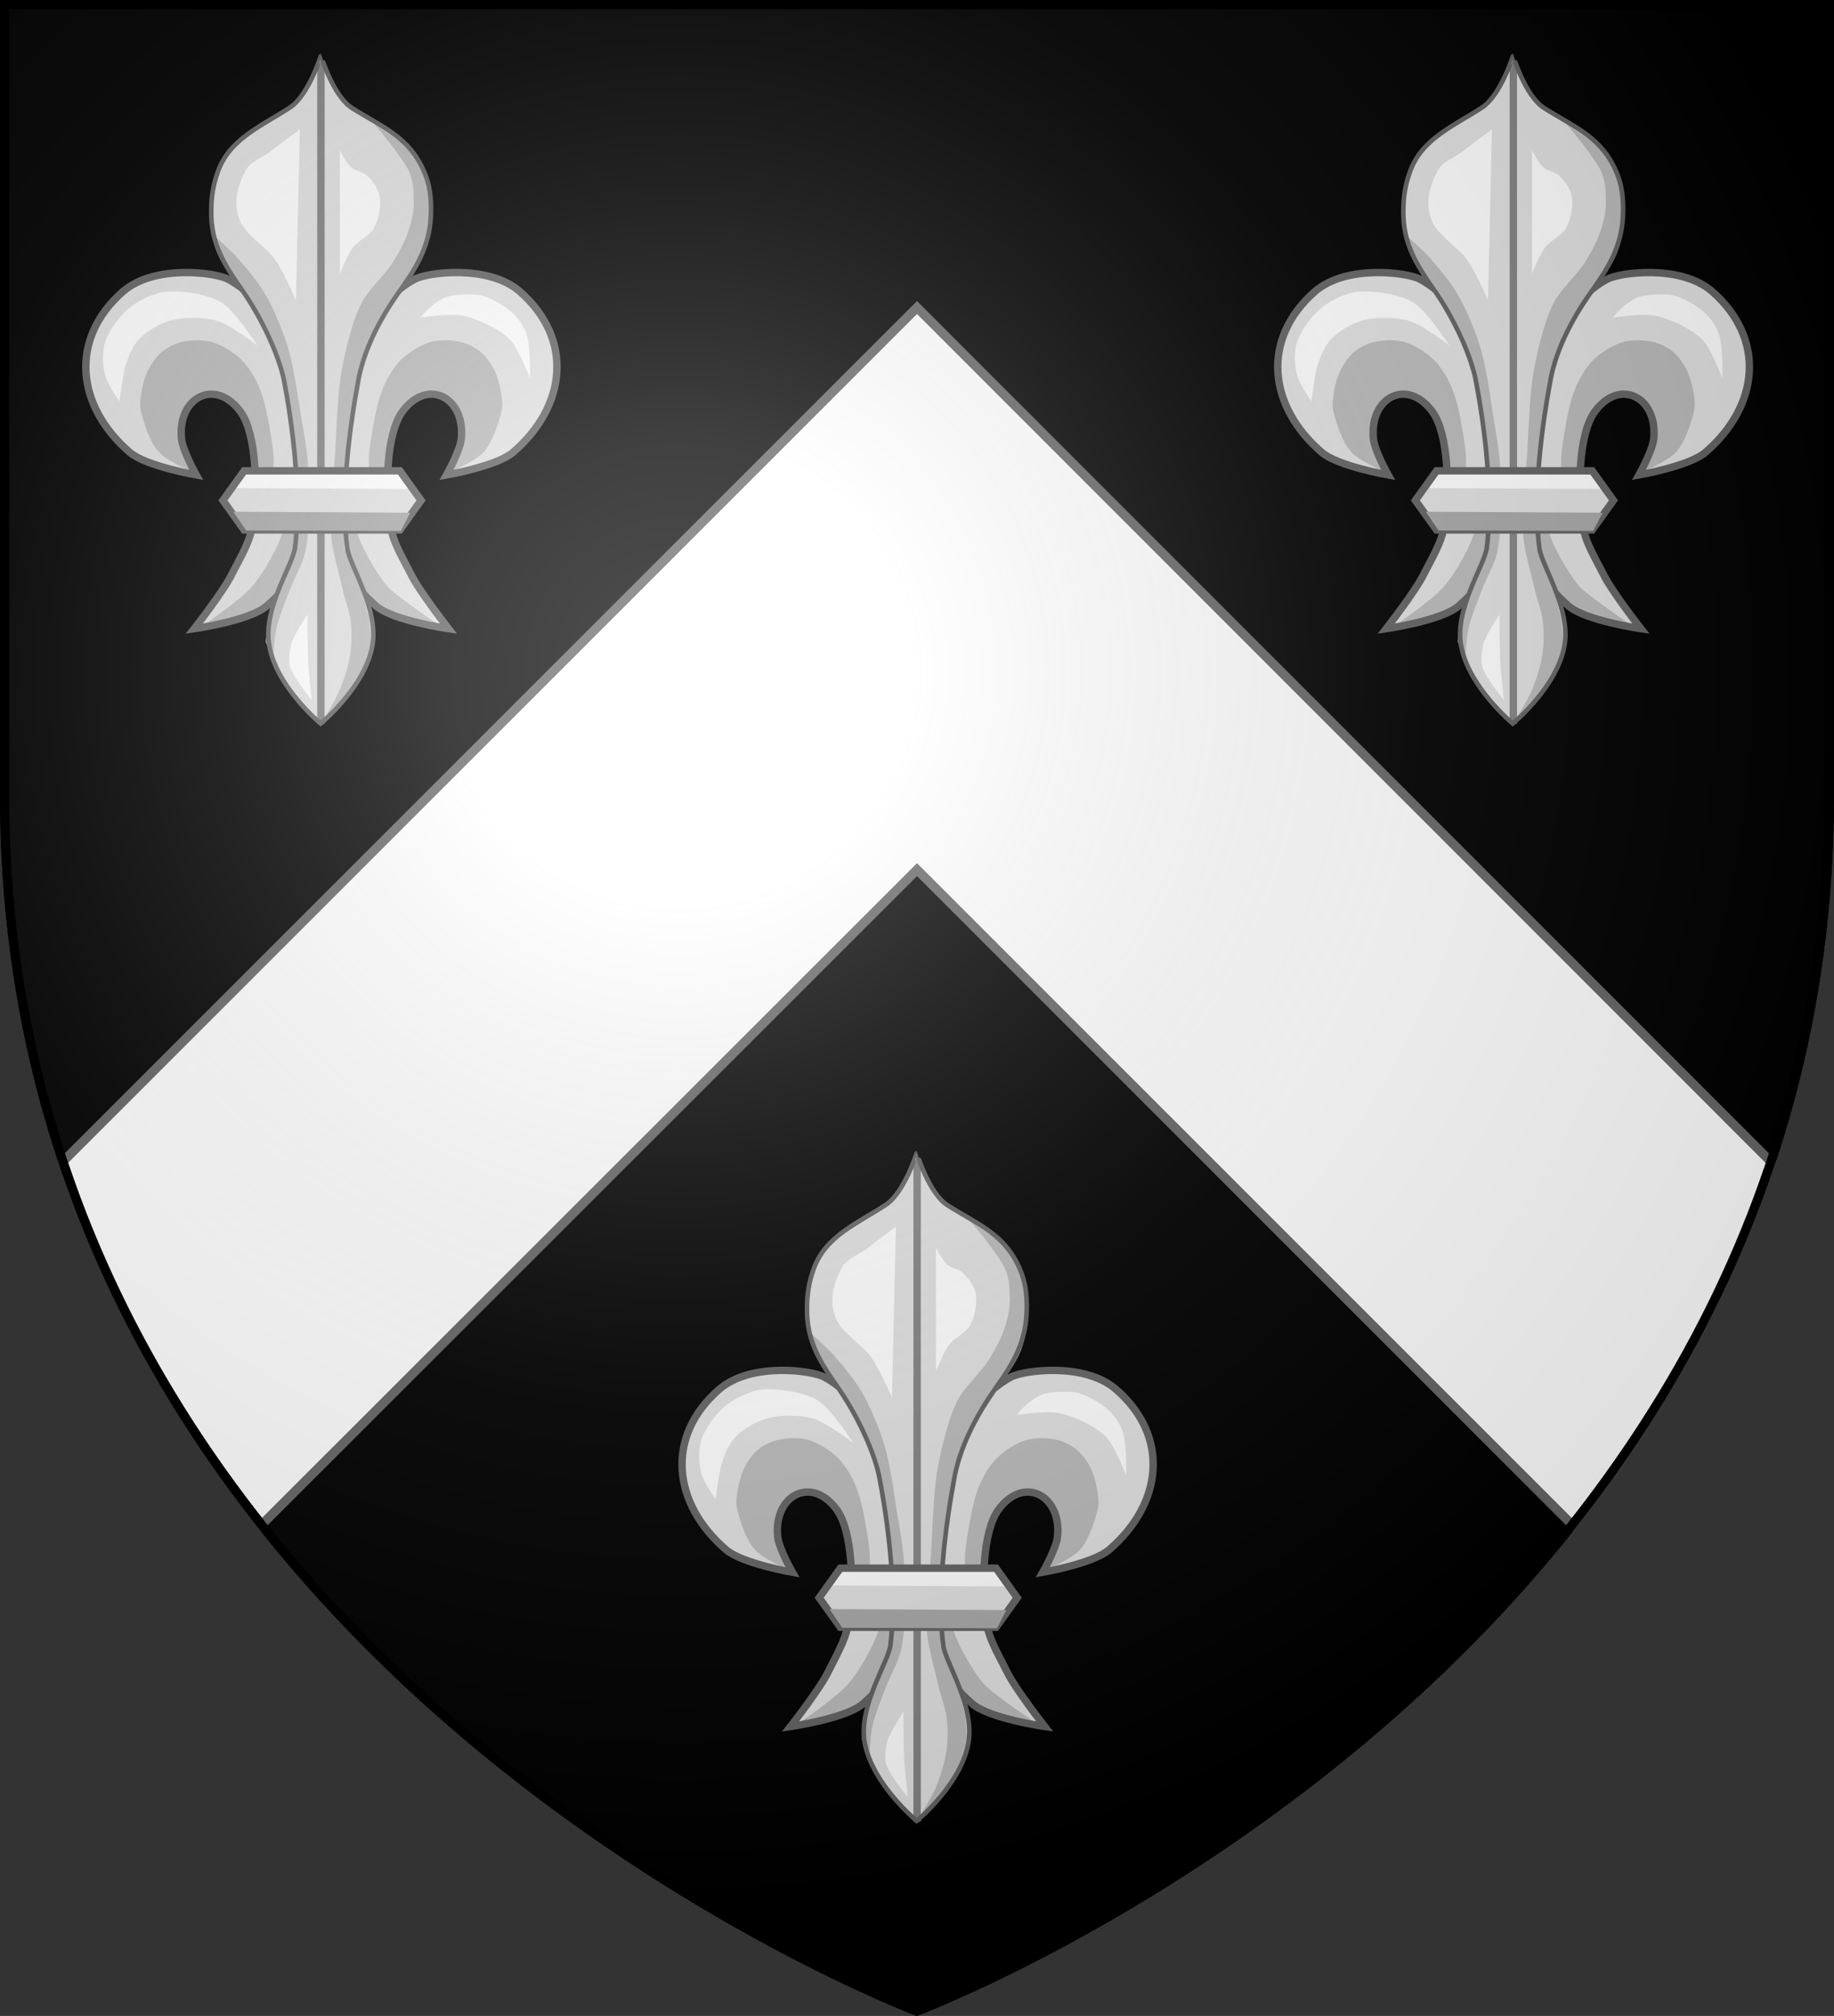 <?xml version="1.0" encoding="utf-8"?>
<!-- Generator: Adobe Illustrator 19.2.0, SVG Export Plug-In . SVG Version: 6.00 Build 0)  -->
<svg version="1.1"
	 id="svg2" xmlns:cc="http://creativecommons.org/ns#" xmlns:dc="http://purl.org/dc/elements/1.1/" xmlns:rdf="http://www.w3.org/1999/02/22-rdf-syntax-ns#" xmlns:svg="http://www.w3.org/2000/svg"
	 xmlns="http://www.w3.org/2000/svg" xmlns:xlink="http://www.w3.org/1999/xlink" x="0px" y="0px" viewBox="0 0 600 659.5"
	 style="enable-background:new 0 0 600 659.5;" xml:space="preserve">
<rect x="0" y="0" width="600" height="659.5" fill="#333333" stroke="none"/>
<style type="text/css">
	.st0{stroke:#000000;stroke-width:3;}
	.st1{fill:#FFFFFF;stroke:#666666;stroke-width:3;stroke-miterlimit:10;}
	.st2{fill:#E1E1E1;}
	.st3{fill:#BABABA;}
	.st4{fill:none;stroke:#626262;stroke-width:1.5;}
	.st5{fill:#FFFFFF;}
	.st6{fill:none;stroke:#838383;stroke-width:1.5;}
	.st7{fill:#A8A8A8;}
	.st8{fill:url(#path2875_1_);stroke:#000000;stroke-width:3;stroke-miterlimit:10;}
</style>
<g id="g351">
	<path id="path2875_10_" class="st0" d="M300,657.9c0,0,298.5-112.3,298.5-397.8V1.5H1.5v258.6C1.5,545.6,300,657.9,300,657.9z"/>
	<path id="path349" class="st1" d="M300,284.5l214.4,214.4c26.6-33.6,49.8-73.1,65-118.8L300,100.6L20.6,380
		c15.2,45.7,38.4,85.2,65,118.8L300,284.5z"/>
</g>
<g>
	<g id="g5465-5-1-6-0-0_2_" transform="matrix(1.612,0,0,1.612,-722.263,-1181.033)">
		<g id="g4533-9-5-0-2-4_2_" transform="translate(-20.418,559.639)">
			<path id="path4516-5-5-0-1-1_2_" class="st2" d="M520,277.8c0.6-5.7,0.3-16.4-2.7-21.2c-1-1.7-3.5-3.6-5.4-3.5
				c-1.9,0.1-4.5,0.6-5.4,2.3c-0.8,1.6-1.4,4.8-1.2,6.5c0.3,2.4,3,7.4,3,7.4s-10.1-2-13.5-4.6c-3.4-2.6-7-7.5-8.1-11.6
				c-0.4-1.4-1.8-6,0-11.4c1.1-3.1,4.2-7.5,6.7-9.6c6.4-5.6,18.9-3.9,21.4-2.5c3.4,1.8,7.5,5.7,8.8,9.2c1,2.7,3.4,10.9,3.9,13.9
				c1.2,6,1.5,8.2,1.9,14.3c0.3,4.2,1.3,7.9,0.4,12c-0.5,2.2-1,7.2-2.3,10.5c-1.3,3.4-3.3,4.9-4.9,6.4c-3.5,3-14.7,4.6-14.7,4.6
				s6.1-7.8,7.7-11.2C517.7,285.3,519.6,282.4,520,277.8L520,277.8L520,277.8z"/>
			<path id="path4518-4-5-9-8-0_2_" class="st2" d="M547.4,277.8c-0.6-5.7-0.3-16.4,2.7-21.2c1-1.7,3.5-3.6,5.4-3.5
				c1.9,0.1,4.5,0.6,5.4,2.3c0.8,1.6,1.4,4.8,1.2,6.5c-0.3,2.4-3,7.4-3,7.4s10.1-2,13.5-4.6c3.4-2.6,7-7.5,8.1-11.6
				c0.4-1.4,1.8-6,0-11.4c-1-3.1-4.2-7.5-6.7-9.6c-6.4-5.6-18.9-3.9-21.4-2.5c-3.4,1.8-7.5,5.7-8.8,9.2c-1,2.7-3.4,10.9-3.9,13.9
				c-1.2,6-1.5,8.2-1.9,14.3c-0.3,4.2-1.3,7.9-0.4,12c0.5,2.2,1,7.2,2.3,10.5c1.3,3.4,3.3,4.9,4.9,6.4c3.5,3,14.7,4.6,14.7,4.6
				s-6.1-7.8-7.7-11.2C549.7,285.3,547.8,282.4,547.4,277.8L547.4,277.8L547.4,277.8z"/>
		</g>
		<path id="path5446-9-8-5-7-8_2_" class="st3" d="M537.3,859.6h-2.9l-9.5-2.9l-11.3-10l-8.3,8l-5.7,2.7l-6.5,2.2l-4.3,0.3
			c0,0,7.6-5.1,10.2-8c1.9-2.1,3.8-5.4,5-7.8c2.1-4.3,5.4-15,5.5-15.1l2.4-0.3l4.6,0.4c0,0,3.3,10.7,5.4,15c1.3,2.5,3.2,5.8,5,7.8
			C529.7,854.5,537.3,859.6,537.3,859.6L537.3,859.6L537.3,859.6z"/>
		<path id="path5457-1-2-6-1-1_2_" class="st3" d="M538.8,828.7c0,0,5.8-2.4,7.5-4.4c1.8-2.1,3-5.8,3.6-8.5c0.4-2-0.6-6.4-1.6-8.2
			c-1.5-2.8-3.2-4.4-6.2-5.4c-2.1-0.6-5.1-0.7-7.1,0c-2.1,0.7-5,2.6-6.4,4.4c-2.1,2.6-3.4,5.7-4.1,9c-0.5,2-1.6,8.2-1.6,10.3
			c0,1.9,0.2,7.7,0.2,7.7l3.9,6.4l0.1-0.3l-0.3-10.6v-4.4l2-6.9l3.3-4.4l3.9-0.5l3.8,1.9l1.6,4l-0.3,4.9L538.8,828.7L538.8,828.7
			L538.8,828.7z"/>
		<path id="path5459-7-9-2-5-4_2_" class="st3" d="M487.7,828.7c0,0-5.8-2.4-7.5-4.4c-1.8-2.1-3-5.8-3.6-8.5c-0.4-2,0.6-6.4,1.6-8.2
			c1.5-2.8,3.2-4.4,6.2-5.4c2.1-0.6,5.1-0.7,7.1,0c2.1,0.7,5,2.6,6.4,4.4c2.1,2.6,3.4,5.7,4.1,9c0.5,2,1.6,8.2,1.6,10.3
			c0,1.9-0.2,7.7-0.2,7.7l-3.9,6.4l-0.1-0.3l0.3-10.6v-4.4l-2-6.9l-3.3-4.4l-3.9-0.5l-3.8,1.9l-1.6,4l0.3,4.9L487.7,828.7
			L487.7,828.7z"/>
		<g id="g5451-5-8-8-5-8_2_" transform="translate(-20.418,559.639)">
			<path id="path5453-5-2-5-8-8_2_" class="st4" d="M520,277.8c0.6-5.7,0.6-16.6-2.7-21.2c-5.1-7-12.8-3-12,5.4c0.2,2.4,3,7.4,3,7.4
				s-10.3-1.8-13.5-4.6c-10.9-9.4-12.3-23-1.4-32.6c6.4-5.6,18.9-3.9,21.4-2.5c3.4,1.8,7.5,5.7,8.8,9.2c1,2.7,3.4,10.9,3.9,13.9
				c1.2,6,1.5,8.2,1.9,14.3c0.3,4.2,1.3,7.9,0.4,12c-0.5,2.2-1,7.2-2.3,10.5c-1.3,3.4-3.3,4.9-4.9,6.4c-3.5,3-14.7,4.6-14.7,4.6
				s6.1-7.8,7.7-11.2C517.7,285.3,519.6,282.4,520,277.8L520,277.8z"/>
			<path id="path5455-4-0-9-5-4_2_" class="st4" d="M547.4,277.8c-0.6-5.7-0.6-16.6,2.7-21.2c5.1-7,12.8-3,12,5.4
				c-0.2,2.4-3,7.4-3,7.4s10.3-1.8,13.5-4.6c10.9-9.4,12.3-23,1.4-32.6c-6.4-5.6-18.9-3.9-21.4-2.5c-3.4,1.8-7.5,5.7-8.8,9.2
				c-1,2.7-3.4,10.9-3.9,13.9c-1.2,6-1.5,8.2-1.9,14.3c-0.3,4.2-1.3,7.9-0.4,12c0.5,2.2,1,7.2,2.3,10.5c1.3,3.4,3.3,4.9,4.9,6.4
				c3.5,3,14.7,4.6,14.7,4.6s-6.1-7.8-7.7-11.2C549.7,285.3,547.8,282.4,547.4,277.8L547.4,277.8z"/>
		</g>
		<path id="path5461-1-7-4-6-5_2_" class="st5" d="M472.3,814.1c0,0,0.5-4,0.9-5.9c0.5-2.4,1.8-5.7,3.6-7.2c1.9-1.8,4.7-3.2,7.2-3.6
			c2.2-0.4,5.4-0.3,7.6,0.2c1.7,0.4,3.7,1.7,5.1,2.6c1.2,0.7,3.6,2.6,3.6,2.6s-4.4-6.9-7.2-8.7c-2.8-1.7-7.5-2.4-10.8-2.3
			c-2.4,0.1-5,1.3-7,2.6c-2.4,1.6-4.9,4.8-5.9,7.6c-0.6,1.9-0.6,4.8,0,6.8C469.9,810.8,472.3,814.1,472.3,814.1L472.3,814.1
			L472.3,814.1z"/>
		<path id="path5463-8-4-3-7-7_2_" class="st5" d="M533.4,797.1c0,0,6-0.9,8.5-0.4c3,0.6,7.1,2.5,9.5,4.7c1.9,1.9,4.2,8,4.2,8
			s0.2-6.4-0.7-8.9c-0.5-1.6-1.8-3.5-3-4.5c-1.9-1.6-5-3.5-7.6-3.6c-1.3,0-4.3-0.1-6.1,0.7C535.2,794.6,533.4,797.1,533.4,797.1
			L533.4,797.1z"/>
	</g>
	<g id="g4565-3-5-0-4-8_2_" transform="matrix(1.612,0,0,1.612,-747.114,-1165.497)">
		<path id="path4520-5-8-5-1-4_2_" class="st2" d="M528.6,869.9c0,0,9-7.3,10.5-15.8c1.4-7.6-4.6-16.4-5-19.8
			c-1.8-14.2,2-33.1,2.4-34.5c1.4-6.1,3.2-8.7,4-10.7c0.6-1.5,2.5-4.3,4.4-7.1c1-1.6,3.5-4.6,4.7-7.6c1.3-3.3,1.4-6.5,1.4-8.2
			c0-2.9-0.5-5.5-1.4-7.9c-0.7-2.3-3.1-6.1-6.7-8.2c-3.8-2.3-6.9-4.2-8.1-4.9c-3.9-2.4-6.3-10.5-6.3-10.5s-2.4,8.1-6.3,10.5
			c-1.2,0.7-4.1,2.6-7.9,4.9c-3.6,2.2-6,5.9-6.7,8.2c-0.8,2.4-1.4,4.9-1.4,7.9c0,1.8,0.1,5,1.4,8.2c1.3,3,3.7,6,4.7,7.6
			c1.9,2.8,3.8,5.7,4.4,7.1c0.9,2,2.6,4.6,4,10.7c0.3,1.6,4.2,20.4,2.4,34.5c-0.4,3.6-6.6,12.4-5.2,19.8
			C519.6,862.6,528.6,869.9,528.6,869.9z"/>
		<path id="path4544-2-3-6-6-5_2_" class="st6" d="M528.6,869.9V735.5"/>
	</g>
	<path id="path5377-2-0-3-1-8_2_" class="st3" d="M105.3,236.2l11.9-13.1l4.5-8.6l-0.9-11.9l-3.2-12.3l-5-10.9v-17.7l1.8-17.7
		l2.3-19.5l5-15.4l8.2-11.3l6.8-11.9l2.7-6.4l1.4-11.3L139,57l-5.8-9.2l-11.1-7.6c0,0,6.6,7.4,10.9,14.3c2.3,3.8,2.3,8.3,2.3,9.3
		c0.2,4.5-0.1,6.6-1.4,10.9c-1.2,4-3.6,8.4-5.9,11.9c-2.6,3.9-7.5,8.2-9.6,12.3c-3,5.7-5.1,14.6-6.4,21.1
		c-1.6,8.1-1.8,19.1-2.3,27.3c-0.5,8.3-2,19.4-1.4,27.8c0.4,5.2,2.7,12.7,3.7,17.3c0.6,3.1,2.3,7.2,2.7,10.5c0.4,3.1,0.4,7.3,0,10.5
		c-0.5,3.5-1.8,8.1-3.2,11.3C110.3,228.4,105.3,236.2,105.3,236.2L105.3,236.2z"/>
	<path id="path5379-6-6-6-2-8_2_" class="st3" d="M89.4,216.2c0,0,0.3-7,0.9-10c0.8-4.1,3-9.2,4.5-13.2c1.4-3.8,4.2-8.4,5-12.3
		c1.8-8.5,1.5-20.4,0.9-29.2c-0.4-6.5-2.3-15-3.2-21.4c-0.7-5-2.1-12.9-3.7-17.7c-1.7-5.1-4.4-11.8-7.2-16.4
		c-2.4-4-5.7-7.9-8.6-11.3c-2.3-2.7-8.6-8.2-8.6-8.2l0.8,0.3l1,4.8l4.2,6.9l4.2,7.7l6.9,10.8l4.5,11.4l2.4,12.2l2.1,16.7l1.1,16.7
		v15.6l-3.8,8l-4.5,12.2l-1.4,10.1L89.4,216.2L89.4,216.2z"/>
	<path id="path5375-6-2-3-0-9_2_" class="st4" d="M104.9,236.7c0,0,14.5-11.9,16.9-25.4c2.2-12.1-7.5-26.4-8.2-32
		c-2.9-22.8,3.4-53.2,3.8-55.8c2.2-10.7,8-20.9,13.7-28.8c5.8-8.1,9.8-15.2,9.9-25.5c0.1-4.8-0.5-8.9-2.1-12.7
		c-4.9-11.7-13.5-14.7-23.8-21.2c-6.2-4-10-17-10.1-17c-0.1,0-4,12.9-10.2,16.9c-8.9,5.9-19.8,10.1-23.6,21.2
		c-1.4,3.9-2.1,8-2.1,12.7c-0.1,10.3,4,17.1,9.9,25.5c6.5,9.2,11.8,20.8,13.7,28.8c0.5,2.5,6.7,32.9,3.8,55.8
		c-0.7,5.7-10.6,19.9-8.4,32C90.4,224.7,104.9,236.7,104.9,236.7L104.9,236.7z"/>
	<path id="path5381-7-2-0-4-4_2_" class="st5" d="M96.8,98.3l1.3-56c0,0-6.9,5.2-10,7.5c-2.2,1.7-6.1,3.1-7.5,5.6
		C77.5,60.9,76,67,78.8,72.8c1.6,3.5,7.4,7.8,10,10.6C92.2,87.1,96.8,98.3,96.8,98.3L96.8,98.3z"/>
	<path id="path5383-8-5-8-4-7_2_" class="st5" d="M111.2,89.6V49.2c0,0,2.2,4.3,3.8,5.6c1.3,1.2,3.8,1.4,4.9,2.5
		c1.8,1.7,3.9,4.4,4.3,6.8c0.6,3.2-0.3,7.8-1.9,10.6c-1.4,2.4-5.1,4-6.8,6.2C113.7,83.2,111.2,89.6,111.2,89.6z"/>
	<path id="path5385-4-2-4-5-0_2_" class="st5" d="M101,219.1c-0.5-5.4-0.4-18.1-0.4-18.1s-4.6,6.8-5.4,9.9c-0.4,1.7-0.8,5.1-0.4,6.8
		c0.9,3.7,7.2,11.3,7.2,11.3S101.2,221.5,101,219.1z"/>
	<g id="g5496-1-2-0-9-4_2_" transform="matrix(1.612,0,0,1.612,-722.263,-1181.033)">
		<g id="g5416-7-7-4-7-0_2_">
			<g id="g5407-1-1-6-5-6_2_">
				<path id="path4522-8-5-4-3-5_2_" class="st2" d="M533.5,834.2l-4.3-6h-31.6l-4.3,6l4.3,6h31.6L533.5,834.2z"/>
				<g id="g5393-7-2-6-9-3_2_">
					<g id="g5387-8-1-4-0-8_2_">
						<g id="g5370-7-1-3-5-5_2_">
							<path id="path5364-7-0-8-5-1_2_" class="st5" d="M495.5,831.7l35.9,0.2l-2.6-3.8l-31.4-0.1L495.5,831.7L495.5,831.7
								L495.5,831.7z"/>
							<path id="path5368-4-8-0-3-4_2_" class="st4" d="M533.5,834.2l-4.3-6h-31.6l-4.3,6l4.3,6h31.6L533.5,834.2z"/>
							<path id="path5366-4-1-4-6-2_2_" class="st7" d="M531.3,836.7l-35.9-0.2l2.6,3.8l31.4,0.1L531.3,836.7L531.3,836.7
								L531.3,836.7z"/>
						</g>
					</g>
				</g>
			</g>
		</g>
	</g>
</g>
<g>
	<g id="g5465-5-1-6-0-0_1_" transform="matrix(1.612,0,0,1.612,-722.263,-1181.033)">
		<g id="g4533-9-5-0-2-4_1_" transform="translate(-20.418,559.639)">
			<path id="path4516-5-5-0-1-1_1_" class="st2" d="M641,500.6c0.6-5.7,0.3-16.4-2.7-21.2c-1-1.7-3.5-3.6-5.4-3.5
				c-1.9,0.1-4.5,0.6-5.4,2.3c-0.8,1.6-1.4,4.8-1.2,6.5c0.3,2.4,3,7.4,3,7.4s-10.1-2-13.5-4.6c-3.4-2.6-7-7.5-8.1-11.6
				c-0.4-1.4-1.8-6,0-11.4c1-3.1,4.2-7.5,6.7-9.6c6.4-5.6,18.9-3.9,21.4-2.5c3.4,1.8,7.5,5.7,8.8,9.2c1,2.7,3.4,10.9,3.9,13.9
				c1.2,6,1.5,8.2,1.9,14.3c0.3,4.2,1.3,7.9,0.4,12c-0.5,2.2-1,7.2-2.3,10.5c-1.3,3.4-3.3,4.9-4.9,6.4c-3.5,3-14.7,4.6-14.7,4.6
				s6.1-7.8,7.7-11.2C638.7,508,640.5,505.1,641,500.6L641,500.6L641,500.6z"/>
			<path id="path4518-4-5-9-8-0_1_" class="st2" d="M668.4,500.6c-0.6-5.7-0.3-16.4,2.7-21.2c1-1.7,3.5-3.6,5.4-3.5
				c1.9,0.1,4.5,0.6,5.4,2.3c0.8,1.6,1.4,4.8,1.2,6.5c-0.3,2.4-3,7.4-3,7.4s10.1-2,13.5-4.6c3.4-2.6,7-7.5,8.1-11.6
				c0.4-1.4,1.8-6,0-11.4c-1-3.1-4.2-7.5-6.7-9.6c-6.4-5.6-18.9-3.9-21.4-2.5c-3.4,1.8-7.5,5.7-8.8,9.2c-1,2.7-3.4,10.9-3.9,13.9
				c-1.2,6-1.5,8.2-1.9,14.3c-0.3,4.2-1.3,7.9-0.4,12c0.5,2.2,1,7.2,2.3,10.5c1.3,3.4,3.3,4.9,4.9,6.4c3.5,3,14.7,4.6,14.7,4.6
				s-6.1-7.8-7.7-11.2C670.7,508,668.8,505.1,668.4,500.6L668.4,500.6L668.4,500.6z"/>
		</g>
		<path id="path5446-9-8-5-7-8_1_" class="st3" d="M658.3,1082.3h-2.9l-9.5-2.9l-11.3-10l-8.3,8l-5.7,2.7l-6.5,2.2l-4.3,0.3
			c0,0,7.6-5.1,10.2-8c1.9-2.1,3.8-5.4,5-7.8c2.1-4.3,5.4-15,5.5-15.1l2.4-0.3l4.6,0.4c0,0,3.3,10.7,5.4,15c1.3,2.5,3.2,5.8,5,7.8
			C650.7,1077.3,658.3,1082.3,658.3,1082.3L658.3,1082.3L658.3,1082.3z"/>
		<path id="path5457-1-2-6-1-1_1_" class="st3" d="M659.8,1051.5c0,0,5.8-2.4,7.5-4.4c1.8-2.1,3-5.8,3.6-8.5c0.4-2-0.6-6.4-1.6-8.2
			c-1.5-2.8-3.2-4.4-6.2-5.4c-2.1-0.6-5.1-0.7-7.1,0c-2.1,0.7-5,2.6-6.4,4.4c-2.1,2.6-3.4,5.7-4.1,9c-0.5,2-1.6,8.2-1.6,10.3
			c0,1.9,0.2,7.7,0.2,7.7l3.9,6.4l0.1-0.3l-0.3-10.6v-4.4l2-6.9l3.3-4.4l3.9-0.5l3.8,1.9l1.6,4l-0.3,4.9L659.8,1051.5L659.8,1051.5
			L659.8,1051.5z"/>
		<path id="path5459-7-9-2-5-4_1_" class="st3" d="M608.7,1051.5c0,0-5.8-2.4-7.5-4.4c-1.8-2.1-3-5.8-3.6-8.5
			c-0.4-2,0.6-6.4,1.6-8.2c1.5-2.8,3.1-4.4,6.2-5.4c2.1-0.6,5.1-0.7,7.1,0c2.1,0.7,5,2.6,6.4,4.4c2.1,2.6,3.4,5.7,4.1,9
			c0.5,2,1.6,8.2,1.6,10.3c0,1.9-0.2,7.7-0.2,7.7l-3.9,6.4l-0.1-0.3l0.3-10.6v-4.4l-2-6.9l-3.3-4.4l-3.9-0.5l-3.8,1.9l-1.6,4
			l0.3,4.9L608.7,1051.5L608.7,1051.5z"/>
		<g id="g5451-5-8-8-5-8_1_" transform="translate(-20.418,559.639)">
			<path id="path5453-5-2-5-8-8_1_" class="st4" d="M641,500.6c0.6-5.7,0.6-16.6-2.7-21.2c-5.1-7-12.8-3-12,5.4c0.2,2.4,3,7.3,3,7.3
				s-10.3-1.8-13.5-4.6c-10.9-9.4-12.3-23-1.4-32.5c6.4-5.6,18.9-3.9,21.4-2.5c3.4,1.8,7.5,5.7,8.8,9.2c1,2.7,3.4,10.9,3.9,13.9
				c1.2,6,1.5,8.2,1.9,14.3c0.3,4.2,1.3,7.9,0.4,12c-0.5,2.2-1,7.2-2.3,10.5c-1.3,3.4-3.3,4.9-4.9,6.4c-3.5,3-14.7,4.6-14.7,4.6
				s6.1-7.8,7.7-11.2C638.7,508,640.5,505.1,641,500.6L641,500.6z"/>
			<path id="path5455-4-0-9-5-4_1_" class="st4" d="M668.4,500.6c-0.6-5.7-0.6-16.6,2.7-21.2c5.1-7,12.8-3,12,5.4
				c-0.2,2.4-3,7.3-3,7.3s10.3-1.8,13.5-4.6c10.9-9.4,12.3-23,1.4-32.5c-6.4-5.6-18.9-3.9-21.4-2.5c-3.4,1.8-7.5,5.7-8.8,9.2
				c-1,2.7-3.4,10.9-3.9,13.9c-1.2,6-1.5,8.2-1.9,14.3c-0.3,4.2-1.3,7.9-0.4,12c0.5,2.2,1,7.2,2.3,10.5c1.3,3.4,3.3,4.9,4.9,6.4
				c3.5,3,14.7,4.6,14.7,4.6s-6.1-7.8-7.7-11.2C670.7,508,668.8,505.1,668.4,500.6L668.4,500.6z"/>
		</g>
		<path id="path5461-1-7-4-6-5_1_" class="st5" d="M593.3,1036.9c0,0,0.5-4,0.9-5.9c0.5-2.4,1.8-5.7,3.6-7.2
			c1.9-1.8,4.7-3.1,7.2-3.6c2.2-0.4,5.4-0.3,7.6,0.2c1.7,0.4,3.7,1.7,5.1,2.6c1.2,0.7,3.6,2.6,3.6,2.6s-4.4-6.9-7.2-8.7
			c-2.8-1.7-7.5-2.4-10.8-2.3c-2.4,0.1-5,1.3-7,2.6c-2.4,1.6-4.9,4.8-5.9,7.6c-0.6,1.9-0.6,4.8,0,6.8
			C590.8,1033.5,593.3,1036.9,593.3,1036.9L593.3,1036.9L593.3,1036.9z"/>
		<path id="path5463-8-4-3-7-7_1_" class="st5" d="M654.4,1019.8c0,0,6-0.9,8.5-0.4c3,0.6,7.1,2.5,9.5,4.7c1.9,1.9,4.2,8,4.2,8
			s0.2-6.4-0.7-8.9c-0.5-1.6-1.8-3.5-3-4.5c-1.9-1.6-5-3.5-7.6-3.6c-1.3,0-4.3-0.1-6.1,0.7C656.2,1017.3,654.4,1019.8,654.4,1019.8
			L654.4,1019.8z"/>
	</g>
	<g id="g4565-3-5-0-4-8_1_" transform="matrix(1.612,0,0,1.612,-747.114,-1165.497)">
		<path id="path4520-5-8-5-1-4_1_" class="st2" d="M649.6,1092.7c0,0,9-7.3,10.5-15.8c1.4-7.6-4.6-16.4-5-19.8
			c-1.8-14.2,2-33.1,2.4-34.5c1.4-6.1,3.2-8.7,4-10.7c0.6-1.5,2.5-4.3,4.4-7.1c1-1.6,3.5-4.6,4.7-7.6c1.3-3.3,1.4-6.5,1.4-8.2
			c0-2.9-0.5-5.5-1.4-7.9c-0.7-2.3-3.1-6.1-6.7-8.2c-3.8-2.3-6.9-4.2-8.1-4.9c-3.9-2.4-6.3-10.5-6.3-10.5s-2.4,8.1-6.3,10.5
			c-1.2,0.7-4.1,2.6-7.9,4.9c-3.6,2.2-6,5.9-6.7,8.2c-0.8,2.4-1.4,4.9-1.4,7.9c0,1.8,0.1,5,1.4,8.2c1.3,3,3.7,6,4.7,7.6
			c1.9,2.8,3.8,5.7,4.4,7.1c0.9,2,2.6,4.6,4,10.7c0.3,1.6,4.2,20.4,2.4,34.5c-0.4,3.6-6.6,12.4-5.2,19.8
			C640.6,1085.3,649.6,1092.7,649.6,1092.7z"/>
		<path id="path4544-2-3-6-6-5_1_" class="st6" d="M649.6,1092.7V958.3"/>
	</g>
	<path id="path5377-2-0-3-1-8_1_" class="st3" d="M300.3,595.2l11.9-13.1l4.5-8.6l-0.9-11.9l-3.1-12.3l-5-10.9v-17.7l1.8-17.7
		l2.3-19.5l5-15.4l8.2-11.3l6.8-11.9l2.7-6.4l1.4-11.3L334,416l-5.8-9.2l-11.1-7.6c0,0,6.6,7.3,10.9,14.3c2.3,3.8,2.3,8.3,2.3,9.3
		c0.2,4.5-0.1,6.6-1.4,10.9c-1.2,4-3.6,8.4-5.9,11.9c-2.6,3.9-7.5,8.2-9.6,12.3c-3,5.7-5.1,14.6-6.4,21.1
		c-1.6,8.1-1.8,19.1-2.3,27.3c-0.5,8.3-2,19.4-1.4,27.8c0.4,5.2,2.7,12.7,3.7,17.3c0.6,3.1,2.3,7.2,2.7,10.5c0.4,3.1,0.4,7.3,0,10.5
		c-0.5,3.5-1.8,8.1-3.1,11.3C305.3,587.4,300.3,595.2,300.3,595.2L300.3,595.2z"/>
	<path id="path5379-6-6-6-2-8_1_" class="st3" d="M284.4,575.2c0,0,0.3-7,0.9-10c0.8-4.1,3-9.2,4.5-13.2c1.4-3.8,4.2-8.4,5-12.3
		c1.8-8.5,1.5-20.4,0.9-29.2c-0.4-6.5-2.3-15-3.1-21.4c-0.7-5-2.1-12.9-3.7-17.7c-1.7-5.1-4.4-11.8-7.2-16.4
		c-2.4-4-5.7-7.9-8.6-11.3c-2.3-2.7-8.6-8.2-8.6-8.2l0.8,0.3l1,4.8l4.2,6.9l4.2,7.7l6.9,10.8l4.5,11.4l2.4,12.2l2.1,16.7l1,16.7
		v15.6l-3.8,8l-4.5,12.2l-1.4,10.1L284.4,575.2L284.4,575.2z"/>
	<path id="path5375-6-2-3-0-9_1_" class="st4" d="M299.9,595.7c0,0,14.5-11.9,16.9-25.4c2.2-12.1-7.5-26.4-8.2-32
		c-2.9-22.8,3.4-53.2,3.8-55.8c2.2-10.7,8-20.9,13.6-28.8c5.8-8.1,9.8-15.2,9.9-25.5c0.1-4.8-0.5-8.9-2.1-12.7
		c-4.9-11.7-13.5-14.7-23.8-21.2c-6.2-4-10-17-10.1-17c-0.1,0-4,12.9-10.2,16.9c-8.9,5.9-19.8,10.1-23.6,21.2
		c-1.4,3.9-2.1,8-2.1,12.7c-0.1,10.3,4,17.1,9.9,25.5c6.5,9.2,11.8,20.8,13.6,28.8c0.5,2.5,6.7,32.9,3.8,55.8
		c-0.7,5.7-10.6,20-8.4,32C285.4,583.7,299.9,595.7,299.9,595.7L299.9,595.7z"/>
	<path id="path5381-7-2-0-4-4_1_" class="st5" d="M291.8,457.3l1.3-56c0,0-6.9,5.2-10,7.5c-2.2,1.7-6.1,3.1-7.5,5.6
		c-3.1,5.6-4.6,11.7-1.9,17.4c1.6,3.5,7.3,7.8,10,10.6C287.2,446.1,291.8,457.3,291.8,457.3L291.8,457.3z"/>
	<path id="path5383-8-5-8-4-7_1_" class="st5" d="M306.2,448.6v-40.4c0,0,2.2,4.3,3.8,5.6c1.3,1.2,3.8,1.4,4.9,2.5
		c1.8,1.7,3.9,4.4,4.3,6.8c0.6,3.2-0.3,7.8-1.9,10.6c-1.4,2.4-5.1,4-6.8,6.2C308.7,442.2,306.2,448.6,306.2,448.6z"/>
	<path id="path5385-4-2-4-5-0_1_" class="st5" d="M296,578.1c-0.5-5.4-0.4-18.1-0.4-18.1s-4.6,6.8-5.4,9.9c-0.4,1.7-0.8,5.1-0.4,6.8
		c0.9,3.7,7.2,11.3,7.2,11.3S296.2,580.5,296,578.1z"/>
	<g id="g5496-1-2-0-9-4_1_" transform="matrix(1.612,0,0,1.612,-722.263,-1181.033)">
		<g id="g5416-7-7-4-7-0_1_">
			<g id="g5407-1-1-6-5-6_1_">
				<path id="path4522-8-5-4-3-5_1_" class="st2" d="M654.5,1056.9l-4.3-6h-31.6l-4.3,6l4.3,6h31.6L654.5,1056.9z"/>
				<g id="g5393-7-2-6-9-3_1_">
					<g id="g5387-8-1-4-0-8_1_">
						<g id="g5370-7-1-3-5-5_1_">
							<path id="path5364-7-0-8-5-1_1_" class="st5" d="M616.5,1054.4l35.9,0.2l-2.6-3.8l-31.4-0.1L616.5,1054.4L616.5,1054.4
								L616.5,1054.4z"/>
							<path id="path5368-4-8-0-3-4_1_" class="st4" d="M654.5,1056.9l-4.3-6h-31.6l-4.3,6l4.3,6h31.6L654.5,1056.9z"/>
							<path id="path5366-4-1-4-6-2_1_" class="st7" d="M652.3,1059.4l-35.9-0.2l2.6,3.8l31.4,0.1L652.3,1059.4L652.3,1059.4
								L652.3,1059.4z"/>
						</g>
					</g>
				</g>
			</g>
		</g>
	</g>
</g>
<g>
	<g id="g5465-5-1-6-0-0_3_" transform="matrix(1.612,0,0,1.612,-722.263,-1181.033)">
		<g id="g4533-9-5-0-2-4_3_" transform="translate(-20.418,559.639)">
			<path id="path4516-5-5-0-1-1_3_" class="st2" d="M761.9,277.8c0.6-5.7,0.3-16.4-2.7-21.2c-1-1.7-3.5-3.6-5.4-3.5
				c-1.9,0.1-4.5,0.6-5.4,2.3c-0.8,1.6-1.4,4.8-1.2,6.5c0.3,2.4,3,7.4,3,7.4s-10.1-2-13.5-4.6c-3.4-2.6-7-7.5-8.1-11.6
				c-0.4-1.4-1.8-6,0-11.4c1.1-3.1,4.2-7.5,6.7-9.6c6.4-5.6,18.9-3.9,21.4-2.5c3.4,1.8,7.5,5.7,8.8,9.2c1,2.7,3.4,10.9,3.9,13.9
				c1.2,6,1.5,8.2,1.9,14.3c0.3,4.2,1.3,7.9,0.4,12c-0.5,2.2-1,7.2-2.3,10.5c-1.3,3.4-3.3,4.9-4.9,6.4c-3.5,3-14.7,4.6-14.7,4.6
				s6.1-7.8,7.7-11.2C759.6,285.3,761.5,282.4,761.9,277.8L761.9,277.8L761.9,277.8z"/>
			<path id="path4518-4-5-9-8-0_3_" class="st2" d="M789.4,277.8c-0.6-5.7-0.3-16.4,2.7-21.2c1.1-1.7,3.5-3.6,5.4-3.5
				c1.9,0.1,4.5,0.6,5.4,2.3c0.8,1.6,1.4,4.8,1.2,6.5c-0.3,2.4-3,7.4-3,7.4s10.1-2,13.5-4.6c3.4-2.6,7-7.5,8.1-11.6
				c0.4-1.4,1.8-6,0-11.4c-1-3.1-4.2-7.5-6.7-9.6c-6.4-5.6-18.9-3.9-21.4-2.5c-3.4,1.8-7.5,5.7-8.8,9.2c-1,2.7-3.4,10.9-3.9,13.9
				c-1.2,6-1.5,8.2-1.9,14.3c-0.3,4.2-1.3,7.9-0.4,12c0.5,2.2,1,7.2,2.3,10.5c1.3,3.4,3.3,4.9,4.9,6.4c3.5,3,14.7,4.6,14.7,4.6
				s-6.1-7.8-7.7-11.2C791.7,285.3,789.8,282.4,789.4,277.8L789.4,277.8L789.4,277.8z"/>
		</g>
		<path id="path5446-9-8-5-7-8_3_" class="st3" d="M779.2,859.6h-2.9l-9.5-2.9l-11.3-10l-8.3,8l-5.7,2.7l-6.5,2.2l-4.3,0.3
			c0,0,7.6-5.1,10.2-8c1.9-2.1,3.8-5.4,5-7.8c2.1-4.3,5.4-15,5.5-15.1l2.4-0.3l4.6,0.4c0,0,3.3,10.7,5.4,15c1.3,2.5,3.2,5.8,5,7.8
			C771.7,854.5,779.2,859.6,779.2,859.6L779.2,859.6L779.2,859.6z"/>
		<path id="path5457-1-2-6-1-1_3_" class="st3" d="M780.8,828.7c0,0,5.8-2.4,7.5-4.4c1.8-2.1,3-5.8,3.6-8.5c0.4-2-0.6-6.4-1.6-8.2
			c-1.5-2.8-3.1-4.4-6.2-5.4c-2.1-0.6-5.1-0.7-7.1,0c-2.1,0.7-5,2.6-6.4,4.4c-2.1,2.6-3.4,5.7-4.1,9c-0.5,2-1.6,8.2-1.6,10.3
			c0,1.9,0.2,7.7,0.2,7.7l3.9,6.4l0.1-0.3l-0.3-10.6v-4.4l2-6.9l3.3-4.4l3.9-0.5l3.8,1.9l1.6,4l-0.3,4.9L780.8,828.7L780.8,828.7
			L780.8,828.7z"/>
		<path id="path5459-7-9-2-5-4_3_" class="st3" d="M729.7,828.7c0,0-5.8-2.4-7.5-4.4c-1.8-2.1-3-5.8-3.6-8.5c-0.4-2,0.6-6.4,1.6-8.2
			c1.5-2.8,3.1-4.4,6.2-5.4c2.1-0.6,5.1-0.7,7.1,0c2.1,0.7,5,2.6,6.4,4.4c2.1,2.6,3.4,5.7,4.1,9c0.5,2,1.6,8.2,1.6,10.3
			c0,1.9-0.2,7.7-0.2,7.7l-3.9,6.4l-0.1-0.3l0.3-10.6v-4.4l-2-6.9l-3.3-4.4l-3.9-0.5l-3.8,1.9l-1.6,4l0.3,4.9L729.7,828.7
			L729.7,828.7z"/>
		<g id="g5451-5-8-8-5-8_3_" transform="translate(-20.418,559.639)">
			<path id="path5453-5-2-5-8-8_3_" class="st4" d="M761.9,277.8c0.6-5.7,0.6-16.6-2.7-21.2c-5.1-7-12.8-3-12,5.4
				c0.2,2.4,3,7.4,3,7.4s-10.3-1.8-13.5-4.6c-10.9-9.4-12.3-23-1.4-32.6c6.4-5.6,18.9-3.9,21.4-2.5c3.4,1.8,7.5,5.7,8.8,9.2
				c1,2.7,3.4,10.9,3.9,13.9c1.2,6,1.5,8.2,1.9,14.3c0.3,4.2,1.3,7.9,0.4,12c-0.5,2.2-1,7.2-2.3,10.5c-1.3,3.4-3.3,4.9-4.9,6.4
				c-3.5,3-14.7,4.6-14.7,4.6s6.1-7.8,7.7-11.2C759.6,285.3,761.5,282.4,761.9,277.8L761.9,277.8z"/>
			<path id="path5455-4-0-9-5-4_3_" class="st4" d="M789.4,277.8c-0.6-5.7-0.6-16.6,2.7-21.2c5.1-7,12.8-3,12,5.4
				c-0.2,2.4-3,7.4-3,7.4s10.3-1.8,13.5-4.6c10.9-9.4,12.3-23,1.4-32.6c-6.4-5.6-18.9-3.9-21.4-2.5c-3.4,1.8-7.5,5.7-8.8,9.2
				c-1,2.7-3.4,10.9-3.9,13.9c-1.2,6-1.5,8.2-1.9,14.3c-0.3,4.2-1.3,7.9-0.4,12c0.5,2.2,1,7.2,2.3,10.5c1.3,3.4,3.3,4.9,4.9,6.4
				c3.5,3,14.7,4.6,14.7,4.6s-6.1-7.8-7.7-11.2C791.7,285.3,789.8,282.4,789.4,277.8L789.4,277.8z"/>
		</g>
		<path id="path5461-1-7-4-6-5_3_" class="st5" d="M714.2,814.1c0,0,0.5-4,0.9-5.9c0.5-2.4,1.8-5.7,3.6-7.2c1.9-1.8,4.7-3.2,7.2-3.6
			c2.2-0.4,5.4-0.3,7.6,0.2c1.7,0.4,3.7,1.7,5.1,2.6c1.2,0.7,3.6,2.6,3.6,2.6s-4.4-6.9-7.2-8.7c-2.8-1.7-7.5-2.4-10.8-2.3
			c-2.4,0.1-5,1.3-7,2.6c-2.4,1.6-4.9,4.8-5.9,7.6c-0.6,1.9-0.6,4.8,0,6.8C711.8,810.8,714.2,814.1,714.2,814.1L714.2,814.1
			L714.2,814.1z"/>
		<path id="path5463-8-4-3-7-7_3_" class="st5" d="M775.4,797.1c0,0,6-0.9,8.5-0.4c3,0.6,7.1,2.5,9.5,4.7c1.9,1.9,4.2,8,4.2,8
			s0.2-6.4-0.7-8.9c-0.5-1.6-1.8-3.5-3-4.5c-1.9-1.6-5-3.5-7.6-3.6c-1.3,0-4.3-0.1-6.1,0.7C777.1,794.6,775.4,797.1,775.4,797.1
			L775.4,797.1z"/>
	</g>
	<g id="g4565-3-5-0-4-8_3_" transform="matrix(1.612,0,0,1.612,-747.114,-1165.497)">
		<path id="path4520-5-8-5-1-4_3_" class="st2" d="M770.6,869.9c0,0,9-7.3,10.5-15.8c1.4-7.6-4.6-16.4-5-19.8
			c-1.8-14.2,2-33.1,2.4-34.5c1.4-6.1,3.2-8.7,4-10.7c0.6-1.5,2.5-4.3,4.4-7.1c1-1.6,3.5-4.6,4.7-7.6c1.3-3.3,1.4-6.5,1.4-8.2
			c0-2.9-0.5-5.5-1.4-7.9c-0.7-2.3-3.1-6.1-6.7-8.2c-3.8-2.3-6.9-4.2-8.1-4.9c-3.9-2.4-6.3-10.5-6.3-10.5s-2.4,8.1-6.3,10.5
			c-1.2,0.7-4.1,2.6-7.9,4.9c-3.6,2.2-6,5.9-6.7,8.2c-0.8,2.4-1.4,4.9-1.4,7.9c0,1.8,0.1,5,1.4,8.2c1.3,3,3.7,6,4.7,7.6
			c1.9,2.8,3.8,5.7,4.4,7.1c0.9,2,2.6,4.6,4,10.7c0.3,1.6,4.2,20.4,2.4,34.5c-0.4,3.6-6.6,12.4-5.2,19.8
			C761.6,862.6,770.6,869.9,770.6,869.9z"/>
		<path id="path4544-2-3-6-6-5_3_" class="st6" d="M770.6,869.9V735.5"/>
	</g>
	<path id="path5377-2-0-3-1-8_3_" class="st3" d="M495.3,236.2l11.9-13.1l4.5-8.6l-0.9-11.9l-3.1-12.3l-5-10.9v-17.7l1.8-17.7
		l2.3-19.5l5-15.4l8.2-11.3l6.8-11.9l2.7-6.4l1.4-11.3L529,57l-5.8-9.2l-11.1-7.6c0,0,6.6,7.4,10.9,14.3c2.3,3.8,2.3,8.3,2.3,9.3
		c0.2,4.5-0.1,6.6-1.4,10.9c-1.2,4-3.6,8.4-5.9,11.9c-2.6,3.9-7.5,8.2-9.6,12.3c-3,5.7-5.1,14.6-6.4,21.1
		c-1.6,8.1-1.8,19.1-2.3,27.3c-0.5,8.3-2,19.4-1.4,27.8c0.4,5.2,2.7,12.7,3.7,17.3c0.6,3.1,2.3,7.2,2.7,10.5c0.4,3.1,0.4,7.3,0,10.5
		c-0.5,3.5-1.8,8.1-3.1,11.3C500.3,228.4,495.3,236.2,495.3,236.2L495.3,236.2z"/>
	<path id="path5379-6-6-6-2-8_3_" class="st3" d="M479.4,216.2c0,0,0.3-7,0.9-10c0.8-4.1,3-9.2,4.5-13.2c1.4-3.8,4.2-8.4,5-12.3
		c1.8-8.5,1.5-20.4,0.9-29.2c-0.4-6.5-2.3-15-3.1-21.4c-0.7-5-2.1-12.9-3.7-17.7c-1.7-5.1-4.4-11.8-7.2-16.4
		c-2.4-4-5.7-7.9-8.6-11.3c-2.3-2.7-8.6-8.2-8.6-8.2l0.8,0.3l1,4.8l4.2,6.9l4.2,7.7l6.9,10.8l4.5,11.4l2.4,12.2l2.1,16.7l1,16.7
		v15.6l-3.8,8l-4.5,12.2l-1.4,10.1L479.4,216.2L479.4,216.2z"/>
	<path id="path5375-6-2-3-0-9_3_" class="st4" d="M494.9,236.7c0,0,14.5-11.9,16.9-25.4c2.2-12.1-7.5-26.4-8.2-32
		c-2.9-22.8,3.4-53.2,3.8-55.8c2.2-10.7,8-20.9,13.7-28.8c5.8-8.1,9.8-15.2,9.9-25.5c0.1-4.8-0.5-8.9-2.1-12.7
		c-4.9-11.7-13.5-14.7-23.8-21.2c-6.2-4-10-17-10.1-17c-0.1,0-4,12.9-10.2,16.9c-8.9,5.9-19.8,10.1-23.6,21.2
		c-1.4,3.9-2.1,8-2.1,12.7c-0.1,10.3,4,17.1,9.9,25.5c6.5,9.2,11.8,20.8,13.6,28.8c0.5,2.5,6.7,32.9,3.8,55.8
		c-0.7,5.7-10.6,19.9-8.4,32C480.4,224.7,494.9,236.7,494.9,236.7L494.9,236.7z"/>
	<path id="path5381-7-2-0-4-4_3_" class="st5" d="M486.8,98.3l1.3-56c0,0-6.9,5.2-10,7.5c-2.2,1.7-6.1,3.1-7.5,5.6
		c-3.1,5.6-4.6,11.7-1.9,17.4c1.6,3.5,7.3,7.8,10,10.6C482.2,87.1,486.8,98.3,486.8,98.3L486.8,98.3z"/>
	<path id="path5383-8-5-8-4-7_3_" class="st5" d="M501.2,89.6V49.2c0,0,2.2,4.3,3.8,5.6c1.3,1.2,3.8,1.4,4.9,2.5
		c1.8,1.7,3.9,4.4,4.3,6.8c0.6,3.2-0.3,7.8-1.9,10.6c-1.4,2.4-5.1,4-6.8,6.2C503.7,83.2,501.2,89.6,501.2,89.6z"/>
	<path id="path5385-4-2-4-5-0_3_" class="st5" d="M491,219.1c-0.5-5.4-0.4-18.1-0.4-18.1s-4.6,6.8-5.4,9.9c-0.4,1.7-0.8,5.1-0.4,6.8
		c0.9,3.7,7.2,11.3,7.2,11.3S491.2,221.5,491,219.1z"/>
	<g id="g5496-1-2-0-9-4_3_" transform="matrix(1.612,0,0,1.612,-722.263,-1181.033)">
		<g id="g5416-7-7-4-7-0_3_">
			<g id="g5407-1-1-6-5-6_3_">
				<path id="path4522-8-5-4-3-5_3_" class="st2" d="M775.5,834.2l-4.3-6h-31.6l-4.3,6l4.3,6h31.6L775.5,834.2z"/>
				<g id="g5393-7-2-6-9-3_3_">
					<g id="g5387-8-1-4-0-8_3_">
						<g id="g5370-7-1-3-5-5_3_">
							<path id="path5364-7-0-8-5-1_3_" class="st5" d="M737.5,831.7l35.9,0.2l-2.6-3.8l-31.4-0.1L737.5,831.7L737.5,831.7
								L737.5,831.7z"/>
							<path id="path5368-4-8-0-3-4_3_" class="st4" d="M775.5,834.2l-4.3-6h-31.6l-4.3,6l4.3,6h31.6L775.5,834.2z"/>
							<path id="path5366-4-1-4-6-2_3_" class="st7" d="M773.3,836.7l-35.9-0.2l2.6,3.8l31.4,0.1L773.3,836.7L773.3,836.7
								L773.3,836.7z"/>
						</g>
					</g>
				</g>
			</g>
		</g>
	</g>
</g>
<desc  id="desc4">SVG coat of arms</desc>
<g id="g9370" transform="matrix(0.607,0,0,0.694,-525.206,251.961)">
</g>
<g id="g2137" transform="translate(-1456.132,-460.604)">
</g>
<radialGradient id="path2875_1_" cx="-568.188" cy="-406.242" r="299.822" gradientTransform="matrix(1.353 0 0 1.349 990.891 767.492)" gradientUnits="userSpaceOnUse">
	<stop  offset="0" style="stop-color:#FFFFFF;stop-opacity:0.314"/>
	<stop  offset="0.19" style="stop-color:#FFFFFF;stop-opacity:0.251"/>
	<stop  offset="0.6" style="stop-color:#6B6B6B;stop-opacity:0.126"/>
	<stop  offset="1" style="stop-color:#000000;stop-opacity:0.126"/>
</radialGradient>
<path id="path2875_3_" class="st8" d="M299.9,657.9c0,0,298.6-112.3,298.6-397.8V1.5H1.5v258.6C1.5,545.6,299.9,657.9,299.9,657.9z"
	/>
</svg>
